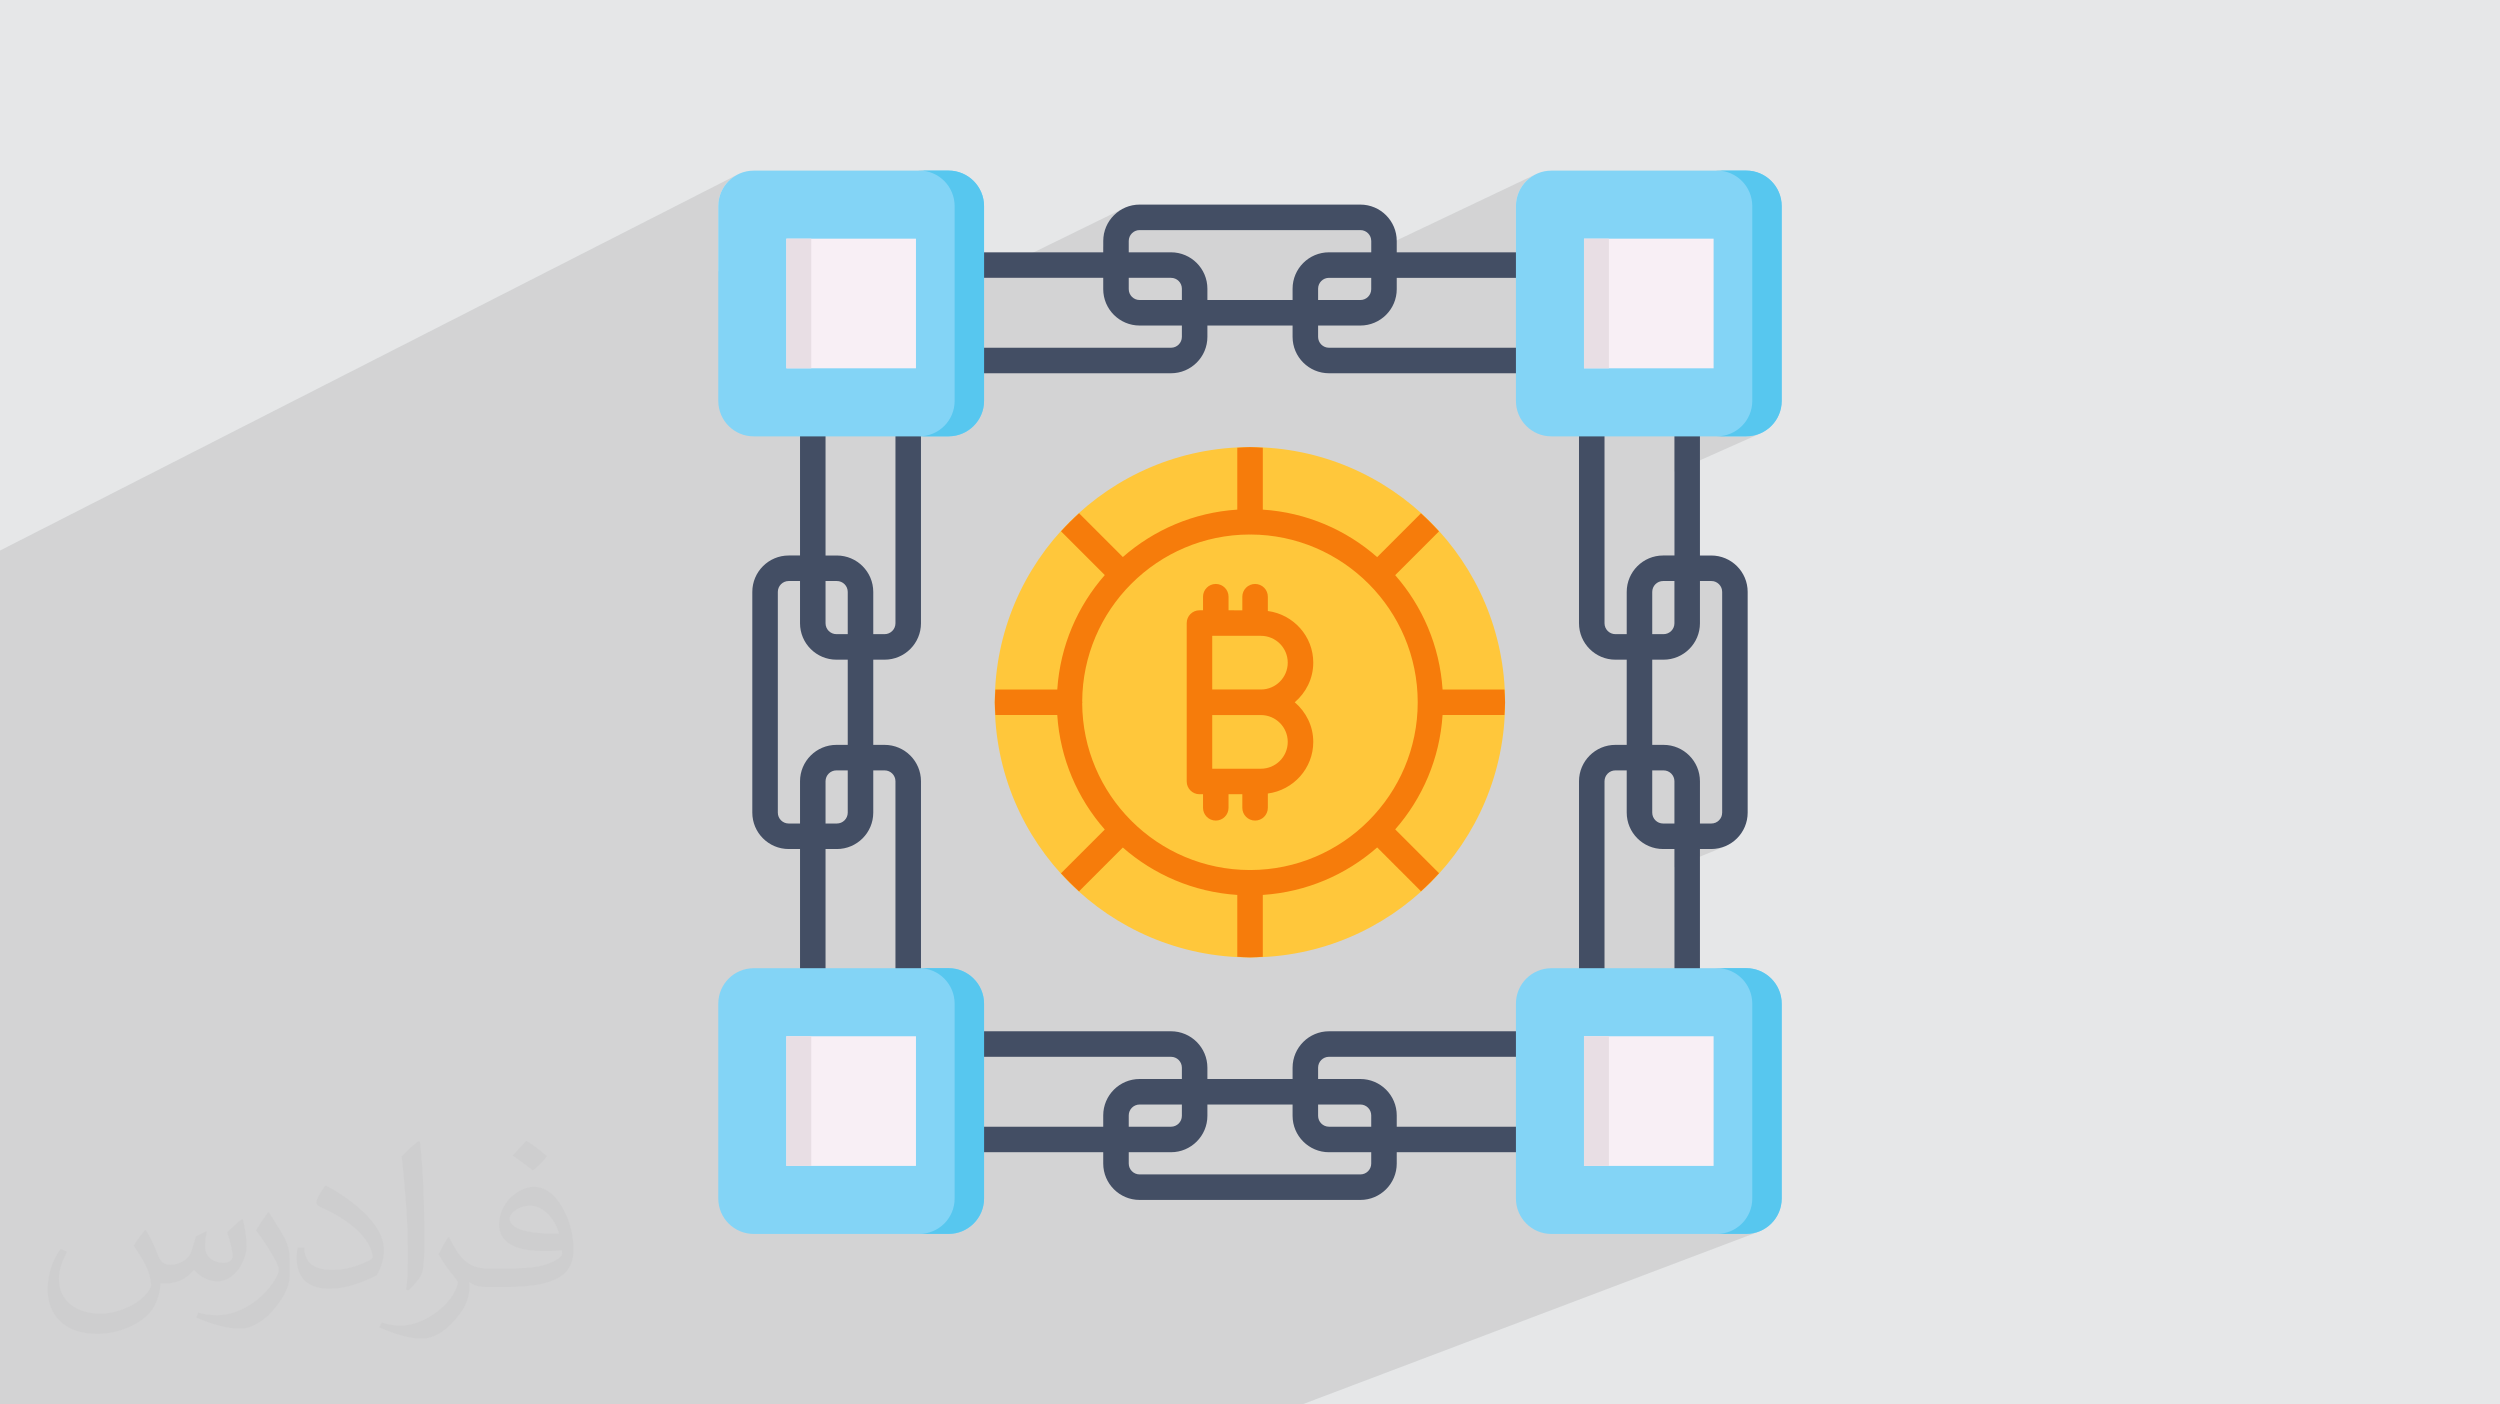 <?xml version="1.0" encoding="UTF-8"?>
<!DOCTYPE svg PUBLIC "-//W3C//DTD SVG 1.0//EN" "http://www.w3.org/TR/2001/REC-SVG-20010904/DTD/svg10.dtd">
<!-- Creator: CorelDRAW -->
<svg xmlns="http://www.w3.org/2000/svg" xml:space="preserve" width="94.192mm" height="52.917mm" version="1.0" style="shape-rendering:geometricPrecision; text-rendering:geometricPrecision; image-rendering:optimizeQuality; fill-rule:evenodd; clip-rule:evenodd"
viewBox="0 0 9404.92 5283.66"
 xmlns:xlink="http://www.w3.org/1999/xlink"
 xmlns:xodm="http://www.corel.com/coreldraw/odm/2003">
 <defs>
  <style type="text/css">
   <![CDATA[
    .fil3 {fill:#434E64;fill-rule:nonzero}
    .fil5 {fill:#57C7EF;fill-rule:nonzero}
    .fil4 {fill:#83D4F6;fill-rule:nonzero}
    .fil7 {fill:#E8DEE4;fill-rule:nonzero}
    .fil9 {fill:#F67C0B;fill-rule:nonzero}
    .fil6 {fill:#F8EFF5;fill-rule:nonzero}
    .fil8 {fill:#FFC73B;fill-rule:nonzero}
    .fil2 {fill:#373435;fill-opacity:0.031}
    .fil1 {fill:#2B2A29;fill-opacity:0.102}
    .fil0 {fill:#E6E7E8}
   ]]>
  </style>
 </defs>
 <g id="Layer_x0020_1">
  <polygon class="fil0" points="-0,0 9404.92,0 9404.92,5283.66 -0,5283.66 "/>
  <polygon class="fil1" points="-0,4576.19 -0,4565.65 -0,4565.39 -0,4534.27 -0,4523.41 -0,4518.34 -0,4507.96 -0,4483.47 -0,4470.18 -0,4468.03 -0,4465.02 -0,4461.54 -0,4460.46 -0,4448.72 -0,4437.47 -0,4437.03 -0,4427.86 -0,4421.31 -0,4396.72 -0,4394.21 -0,4389.61 -0,4383.17 -0,4375.89 -0,4375.25 -0,4341.6 -0,4337.22 -0,4333.87 -0,4331.82 -0,4330.9 -0,4330.22 -0,4327.65 -0,4327.62 -0,4325.83 -0,4323.47 -0,4318.9 -0,4315.23 -0,4299.5 -0,4299.49 -0,4287.75 -0,4282.28 -0,4267.95 -0,4263.76 -0,4246.67 -0,4219.89 -0,4217.74 -0,4145.61 -0,4138.11 -0,4137.87 -0,4137.12 -0,4113.53 -0,4098.14 -0,4067.11 -0,4062.14 -0,4058.01 -0,4057.98 -0,4051.11 -0,4033.96 -0,4023.39 -0,4010.82 -0,4010.81 -0,4004.08 -0,3955.28 -0,3933.84 -0,3926.23 -0,3902.15 -0,3881.67 -0,3849.66 -0,3843.52 -0,3834.56 -0,3816.75 -0,3772.9 -0,3748.19 -0,3736.99 -0,3726.41 -0,3724.1 -0,3716.44 -0,3686.18 -0,3667.06 -0,3660.99 -0,3639.67 -0,3627.12 -0,3582.15 -0,3578.17 -0,3560.19 -0,3558.69 -0,3546.14 -0,3523.32 -0,3501.04 -0,3488.12 -0,3479.58 -0,3474.96 -0,3419.21 -0,3415.37 -0,3405.84 -0,3401.63 -0,3397.79 -0,3382.72 -0,3363.51 -0,3356.13 -0,3355.89 -0,3343.09 -0,3342.81 -0,3321.25 -0,3310.2 -0,3307.76 -0,3294.62 -0,3276.3 -0,3231.07 -0,3220.26 -0,3218.62 -0,3165.95 -0,3145.87 -0,3101.77 -0,3093.55 -0,3080.76 -0,3054.37 -0,3017.55 -0,3014.21 -0,2986.41 -0,2953.24 -0,2949.16 -0,2929.93 -0,2877.6 -0,2852.97 -0,2839.14 -0,2832.44 -0,2752.17 -0,2724.92 -0,2606.7 -0,2560.62 -0,2425.7 -0,2382.1 -0,2377.13 -0,2147.44 -0,2071.1 2771.96,657.96 2760.96,664.64 2750.7,672.32 2741.23,680.93 2732.62,690.39 2724.94,700.66 2718.26,711.65 2712.64,723.31 2708.16,735.57 2704.87,748.35 2702.86,761.59 2702.17,775.23 2702.17,1021 3458.16,641.6 3471.79,642.29 3485.01,644.32 3497.78,647.64 3510.02,652.15 3521.66,657.79 3532.63,664.51 3542.88,672.23 3552.32,680.88 3560.92,690.39 3568.57,700.7 3575.24,711.72 3580.84,723.41 3585.3,735.7 3588.59,748.49 3590.59,761.75 3591.28,775.38 3591.28,954.97 3595.31,952.99 3591.28,955.17 3591.28,1079.83 3661.98,1045.2 3692.91,1045.2 4222.01,786.19 4210.72,793.05 4200.17,800.94 4190.45,809.78 4181.6,819.51 4173.71,830.04 4166.84,841.34 4161.07,853.3 4156.46,865.87 4153.08,878.98 4151.01,892.56 4150.3,906.54 4150.3,927.83 4271.3,868.89 4278.98,866.51 4287.22,865.68 5117.59,865.68 5125.83,866.51 5133.51,868.89 5140.46,872.67 5146.51,877.66 5151.51,883.71 5155.29,890.65 5157.67,898.33 5158.5,906.57 5158.5,949.79 5784.32,652.34 5772.67,657.96 5761.67,664.64 5751.4,672.32 5741.94,680.93 5733.33,690.39 5725.65,700.66 5718.97,711.65 5713.36,723.31 5708.87,735.57 5705.58,748.35 5703.57,761.59 5702.88,775.23 5702.88,995.73 6458.89,641.6 6472.52,642.29 6485.75,644.32 6498.51,647.64 6510.75,652.15 6522.39,657.79 6533.37,664.51 6543.61,672.23 6553.06,680.88 6561.65,690.39 6569.3,700.7 6575.97,711.72 6581.58,723.41 6586.04,735.7 6589.32,748.49 6591.33,761.75 6592.02,775.38 6592.02,1508.25 6591.33,1521.87 6589.32,1535.1 6586.04,1547.86 6581.58,1560.09 6575.97,1571.73 6569.3,1582.7 6561.65,1592.95 6553.06,1602.4 6543.61,1610.99 6533.37,1618.65 6522.39,1625.31 6510.75,1630.91 6487.31,1641.37 6568.98,1641.37 6582.61,1640.68 6595.86,1638.66 6608.65,1635.38 6620.93,1630.91 6617.73,1632.33 6621.15,1631.08 6299.13,1774.32 6299.13,2185.78 6437.75,2185.78 6445.99,2186.61 6453.67,2189 6460.61,2192.77 6466.67,2197.76 6471.67,2203.81 6475.45,2210.76 6477.83,2218.43 6478.66,2226.67 6478.66,3057.12 6477.83,3065.36 6475.45,3073.04 6471.67,3079.98 6466.67,3086.03 6460.61,3091.02 6453.67,3094.79 6299.13,3158.77 6299.13,3193.99 6437.75,3193.99 6437.75,3194.04 6451.73,3193.34 6465.31,3191.26 6478.42,3187.88 6490.99,3183.27 6299.13,3262.25 6299.13,3682.37 6060.52,3778.36 6119.77,3778.36 6458.89,3642.11 6472.52,3642.8 6485.75,3644.83 6498.51,3648.15 6510.75,3652.66 6522.39,3658.31 6533.37,3665.02 6543.61,3672.74 6553.06,3681.4 6561.65,3690.9 6569.3,3701.21 6575.97,3712.24 6581.58,3723.93 6586.04,3736.2 6589.32,3749 6591.33,3762.25 6592.02,3775.88 6592.02,3819.79 6702.74,3775.86 6702.74,3775.88 6592.02,3819.81 6592.02,4508.75 6591.33,4522.37 6589.32,4535.6 6586.04,4548.36 6581.58,4560.61 6575.97,4572.24 6569.3,4583.21 6561.65,4593.47 6553.06,4602.91 6543.61,4611.5 6533.37,4619.17 6522.39,4625.83 6510.75,4631.43 6483.21,4641.87 6568.98,4641.85 6582.61,4641.16 6595.86,4639.15 6608.65,4635.87 6620.93,4631.4 6607.85,4636.35 6608.88,4636.08 6621.15,4631.6 4898.1,5283.66 4897.39,5283.66 4874.78,5283.66 4873.99,5283.66 4791.5,5283.66 4768.1,5283.66 4560.3,5283.66 4169.32,5283.66 4117.29,5283.66 3743.79,5283.66 3711.03,5283.66 3379.73,5283.66 3371.24,5283.66 3371.19,5283.66 3189.95,5283.66 3165.21,5283.66 3095.98,5283.66 2950.09,5283.66 2941.21,5283.66 2901.55,5283.66 2901.5,5283.66 2874.82,5283.66 2800.13,5283.66 2623.11,5283.66 2589.95,5283.66 2586.8,5283.66 2581.49,5283.66 2500.32,5283.66 2478.84,5283.66 2446.62,5283.66 2373.16,5283.66 2371.95,5283.66 2318.89,5283.66 2312.96,5283.66 2252.6,5283.66 2172.99,5283.66 2099.91,5283.66 2086.37,5283.66 2061.23,5283.66 2011.79,5283.66 2011.14,5283.66 1986.7,5283.66 1985.96,5283.66 1985.31,5283.66 1985.25,5283.66 1919.26,5283.66 1905.21,5283.66 1880.05,5283.66 1845.84,5283.66 1790.32,5283.66 1783.8,5283.66 1782.9,5283.66 1782.38,5283.66 1756.45,5283.66 1694.55,5283.66 1548.45,5283.66 1535.89,5283.66 1528.33,5283.66 1500.95,5283.66 1388.94,5283.66 1369.81,5283.66 1364.91,5283.66 1364.81,5283.66 1313.1,5283.66 1292.76,5283.66 1281.25,5283.66 1271.85,5283.66 1239.86,5283.66 1204.04,5283.66 1166.31,5283.66 1158.16,5283.66 1108.18,5283.66 898.36,5283.66 863.6,5283.66 845.33,5283.66 791.94,5283.66 732.74,5283.66 727.06,5283.66 701.79,5283.66 688.75,5283.66 688.69,5283.66 639.96,5283.66 580.81,5283.66 551.26,5283.66 422.6,5283.66 415.34,5283.66 387.61,5283.66 357.12,5283.66 321.52,5283.66 287.73,5283.66 237.22,5283.66 229.2,5283.66 200.66,5283.66 182.46,5283.66 152.78,5283.66 152.76,5283.66 143.26,5283.66 104.08,5283.66 51.35,5283.66 -0,5283.66 -0,5279.88 -0,5279.85 -0,5278.91 -0,5278.56 -0,5243.36 -0,5239.5 -0,5239.49 -0,5206.18 -0,5179.77 -0,5169.38 -0,5168.86 -0,5132.33 -0,5130.73 -0,5126.78 -0,5124.5 -0,5103.4 -0,5102.17 -0,5097.24 -0,5096.38 -0,5089.89 -0,5067.6 -0,5066.75 -0,5055.72 -0,5048.53 -0,5039.43 -0,5038.92 -0,5033.51 -0,5032.08 -0,5018.94 -0,5015.38 -0,4993.77 -0,4981.87 -0,4963.48 -0,4955.35 -0,4951.49 -0,4951.46 -0,4943.06 -0,4941.82 -0,4941.17 -0,4939.48 -0,4932.32 -0,4931.13 -0,4914.15 -0,4910.96 -0,4897.9 -0,4884.11 -0,4869.94 -0,4820.71 -0,4782.6 -0,4703.62 -0,4698.35 -0,4689.97 -0,4677.65 -0,4677.64 -0,4617.58 -0,4605.05 -0,4593.16 -0,4593.11 -0,4576.42 "/>
  <path class="fil2" d="M548.54 4627.69c17.95,27.21 29.6,53.36 40.96,82.43 8.45,16.91 12.93,48.09 52.57,48.09 11.61,0 28.28,-3.42 43.06,-11.61 16.63,-8.73 29.32,-21.94 35.94,-42l15.85 -53.36 38.57 -19.02 2.64 2.64c-5.27,20.09 -6.59,39.36 -6.59,54.43 0,44.63 38.57,61.56 69.22,61.56 17.95,0 34.09,-8.73 34.09,-25.11 0,-21.13 -8.98,-57.06 -20.62,-89.29 17.95,-17.95 35.94,-35.94 56.53,-50.47l3.17 1.6c8.98,38.04 14,75.56 14,100.66 0,24.57 -10.83,51.79 -19.81,69.49 -18.49,34.87 -51.25,62.62 -90.87,62.62 -30.1,0 -63.65,-15.07 -86.66,-43.06l-1.32 0c-21.66,26.96 -55.22,51.25 -108.86,51.25l-16.63 0c-2.64,35.41 -10.29,60.49 -21.94,82.95 -31.95,62.34 -126.81,106.47 -216.1,106.47 -124.17,0 -186.51,-71.59 -186.51,-166.96 0,-58.91 19.27,-113.6 48.88,-152.42l24.29 10.04c-18.49,35.41 -30.91,68.68 -30.91,101.45 0,89.29 72.66,131.83 156.4,131.83 77.68,0 173.83,-49.41 191.28,-106.72 -6.59,-62.62 -30.1,-91.93 -66.04,-148.99 10.83,-19.02 24.83,-38.04 42.28,-58.38l3.17 0 0 0 0 0 -0.02 -0.09zm1432.13 -336.04c26.15,16.39 51.79,35.66 76.87,57.85 -14,19.81 -31.45,37.79 -53.11,53.64 -25.11,-20.34 -50.19,-37.79 -75.84,-56.27 17.42,-19.55 34.62,-38.29 52.04,-55.22l0 0 0 0 0 0 0 0 0 0 0.03 0zm13.47 244.11c-42.28,0 -76.87,27.75 -76.87,48.34 0,44.13 84.53,57.85 185.72,57.31 -12.68,-51.79 -57.06,-105.68 -108.86,-105.68l0.01 0.03zm-94.86 236.19c54.96,0 103.04,-1.6 139.74,-10.83 40.96,-10.29 75.56,-30.91 75.56,-45.17 0,-3.7 0,-8.19 -1.32,-11.89 -22.98,2.11 -49.41,2.11 -72.38,2.11 -74.49,0 -131.55,-16.91 -154.02,-58.66 -5.55,-11.61 -9.51,-24.57 -9.51,-39.36 0,-40.43 17.42,-79.79 48.09,-107 25.61,-22.45 53.89,-36.44 82.67,-36.44 52.04,0 93.51,41.75 122.57,107.54 15.85,35.94 26.68,77.4 26.68,129.72 0,34.87 -9.51,64.19 -31.17,85.85 -40.43,39.11 -114.92,53.89 -229.04,53.89l-51.79 0 0 0 -13.47 0c-28.28,0 -48.62,-5.02 -64.72,-17.42l-2.64 0c0.79,6.59 1.32,12.93 1.32,19.02 0,25.61 -8.45,58.38 -25.61,84.53 -50.72,75.3 -105.68,108.04 -153.24,108.04 -48.09,0 -107,-18.49 -160.11,-42.54l9.51 -18.49c17.17,7.13 40.96,11.89 73.7,11.89 85.85,0 198.66,-82.43 212.66,-163 -3.17,-6.59 -8.98,-15.32 -17.17,-24.57 -25.11,-29.85 -40.96,-54.68 -55.75,-80.83 12.68,-25.11 24.29,-45.17 35.13,-63.4l4.49 -0.53c36.72,74.77 69.99,117.55 144.23,117.55l11.61 0 0 0 53.89 0 0 0 0 0 0 0 0 0 0 0 0.09 0.01zm-371.98 79c6.34,-34.34 6.87,-72.91 6.87,-108.86l0 -53.36c0,-99.6 -12.68,-244.36 -22.98,-338.68 17.95,-19.27 43.06,-42 62.87,-57.31l5.81 1.6c13.47,118.62 16.63,256 16.63,383.06 0,33.3 -1.32,65.79 -4.49,89.55 -1.85,30.1 -19.27,52.83 -56.53,87.7l-8.19 -3.7zm-382.8 -157.19c1.85,46.77 24.83,83.49 105.15,83.49 49.93,0 92.19,-12.93 138.96,-35.13 8.45,-3.7 12.93,-8.73 12.93,-12.93 0,-29.32 -22.45,-68.15 -60.23,-103.55 -36.72,-33.3 -85.34,-62.62 -130.76,-82.18 -15.6,-6.59 -20.62,-13.47 -20.62,-20.09 0,-13.47 17.95,-41.75 32.77,-62.09l5.02 -0.53c52.04,27.21 110.17,67.64 153.24,112.53 39.11,41.47 63.4,83.49 63.4,129.19 0,33.81 -10.29,65.51 -26.96,95.11 -57.06,28.79 -117.83,50.72 -178.06,50.72 -73.17,0 -123.1,-34.34 -123.1,-114.92 0,-8.73 0,-22.19 3.17,-39.64l25.11 0 0 0 0 0 0 0 0 0 0 0 -0.02 0zm-132.37 -132.9l45.45 73.45c16.63,27.21 32.23,56.81 32.23,103.55l0 59.7c0,48.34 -30.91,100.13 -80.83,151.38 -39.11,34.62 -73.7,49.41 -105.68,49.41 -47.55,0 -101.98,-14.79 -164.85,-41.75l7.13 -18.49c19.81,5.27 42.79,9.77 71.06,9.77 90.36,-0.53 182.8,-66.57 225.08,-147.15 5.02,-9.26 6.87,-17.95 6.87,-24.04 0,-9.26 -5.02,-19.55 -8.98,-28.79 -22.98,-43.31 -48.62,-82.95 -76.87,-119.68 14.79,-23.25 29.6,-45.7 45.7,-67.9l3.7 0.53 0 0 0 0 0 0 0 0 0 0 -0.02 0.01z"/>
  <g id="_1491302468288">
   <path class="fil3" d="M4405.27 1404.17l-791.29 0c-26.51,0 -48,-21.51 -48,-48l0 -358.97c0,-26.52 21.51,-48 48,-48l791.29 -0.03c75.5,0 136.92,61.38 136.92,136.9l0 181.19c0,75.51 -61.43,136.9 -136.92,136.9zm-743.29 -96.01l743.29 0c22.57,0 40.91,-18.31 40.91,-40.89l0 -181.19c0,-22.58 -18.34,-40.89 -40.91,-40.89l-743.29 0 0 262.96z"/>
   <path class="fil3" d="M5790.85 1404.17l-791.28 0c-75.51,0 -136.92,-61.38 -136.92,-136.9l0 -181.19c0,-75.51 61.42,-136.9 136.92,-136.9l791.28 0c26.52,0 48,21.51 48,48l0 358.98c0,26.51 -21.51,47.99 -48,47.99l0 0.03zm-791.28 -358.98c-22.58,0 -40.91,18.31 -40.91,40.89l0 181.19c0,22.58 18.33,40.89 40.91,40.89l743.26 0 0 -262.96 -743.26 0z"/>
   <path class="fil3" d="M5117.59 1224.66l-830.37 0c-75.51,0 -136.92,-61.38 -136.92,-136.9l0 -181.22c0,-75.5 61.42,-136.89 136.92,-136.89l830.37 0.02c75.51,0 136.92,61.38 136.92,136.9l0 181.19c0,75.51 -61.42,136.9 -136.92,136.9zm-830.37 -358.98c-22.58,0 -40.91,18.31 -40.91,40.89l0 181.19c0,22.58 18.33,40.89 40.91,40.89l830.37 0c22.58,0 40.91,-18.31 40.91,-40.89l0 -181.19c0,-22.58 -18.33,-40.89 -40.91,-40.89l-830.37 0z"/>
   <path class="fil3" d="M4405.27 4334.65l-791.29 0c-26.51,0 -48,-21.5 -48,-47.99l0 -359.03c0,-26.51 21.51,-47.99 48,-47.99l791.29 -0.03c75.5,0 136.92,61.45 136.92,136.95l0 181.14c0,75.51 -61.43,136.94 -136.92,136.94zm-743.29 -95.98l743.29 0c22.57,0 40.91,-18.38 40.91,-40.93l0 -181.15c0,-22.58 -18.34,-40.93 -40.91,-40.93l-743.29 -0.03 0 263.03z"/>
   <path class="fil3" d="M5790.85 4334.65l-791.28 0c-75.51,0 -136.92,-61.44 -136.92,-136.94l0 -181.14c0,-75.51 61.42,-136.95 136.92,-136.95l791.28 0c26.52,0 48,21.51 48,48l0 359.02c0,26.52 -21.51,48 -48,48l0 0.02zm-791.28 -359.02c-22.58,0 -40.91,18.38 -40.91,40.94l0 181.14c0,22.58 18.33,40.94 40.91,40.94l743.26 0.02 0 -263.03 -743.26 0z"/>
   <path class="fil3" d="M5117.59 4514.13l-830.37 0c-75.51,0 -136.92,-61.38 -136.92,-136.89l0 -181.2c0,-75.5 61.42,-136.89 136.92,-136.89l830.37 0c75.51,0 136.92,61.37 136.92,136.89l0 181.2c0,75.5 -61.42,136.89 -136.92,136.89zm-830.37 -358.97c-22.58,0 -40.91,18.31 -40.91,40.88l0 181.2c0,22.57 18.33,40.88 40.91,40.88l830.37 0c22.58,0 40.91,-18.31 40.91,-40.88l0 -181.2c0,-22.57 -18.33,-40.88 -40.91,-40.88l-830.37 0z"/>
   <path class="fil3" d="M3416.68 3778.36l-359 0c-26.51,0 -48,-21.51 -48,-48l0 -791.31c0,-75.51 61.43,-136.9 136.92,-136.9l181.17 0c75.51,0 136.92,61.38 136.92,136.9l0 791.31c0,26.51 -21.51,48 -48,48l-0.02 0zm-311 -95.99l263 0 0 -743.31c0,-22.58 -18.33,-40.89 -40.91,-40.89l-181.19 0c-22.58,0 -40.91,18.31 -40.91,40.89l0 743.31z"/>
   <path class="fil3" d="M3327.77 2481.69l-181.19 0c-75.51,0 -136.92,-61.45 -136.92,-136.95l0 -791.26c0,-26.51 21.51,-48 48,-48l359.02 0c26.51,0 48,21.51 48,48l0 791.26c0,75.51 -61.43,136.95 -136.92,136.95l0.02 0zm-222.09 -880.2l0 743.24c0,22.58 18.33,40.94 40.91,40.94l181.19 0c22.58,0 40.91,-18.38 40.91,-40.94l0 -743.24 -263 0z"/>
   <path class="fil3" d="M3148.27 3193.99l-181.19 0c-75.51,0 -136.92,-61.37 -136.92,-136.89l0 -830.45c0,-75.51 61.42,-136.9 136.92,-136.9l181.19 0.05c75.48,0 136.9,61.38 136.9,136.89l0 830.46c0,75.5 -61.43,136.89 -136.9,136.89l0 -0.05zm-181.19 -1008.21c-22.58,0 -40.91,18.32 -40.91,40.89l0 830.45c0,22.58 18.33,40.89 40.91,40.89l181.19 0c22.53,0 40.89,-18.31 40.89,-40.89l0 -830.45c0,-22.57 -18.34,-40.89 -40.89,-40.89l-181.19 0z"/>
   <path class="fil3" d="M6347.15 3778.36l-358.99 0c-26.52,0 -48,-21.51 -48,-48l0 -791.31c0,-75.51 61.42,-136.9 136.92,-136.9l181.14 0c75.51,0 136.92,61.38 136.92,136.9l0 791.31c0,26.51 -21.51,48 -48,48zm-311 -95.99l262.98 0 0 -743.31c0,-22.58 -18.33,-40.89 -40.91,-40.89l-181.17 0c-22.57,0 -40.91,18.31 -40.91,40.89l0 743.31z"/>
   <path class="fil3" d="M6258.23 2481.69l-181.17 0c-75.5,0 -136.92,-61.45 -136.92,-136.95l0 -791.26c0,-26.51 21.51,-48 48,-48l359.02 0c26.52,0 48,21.51 48,48l0 791.26c0,75.51 -61.42,136.95 -136.92,136.95zm-222.07 -880.2l0 743.24c0,22.58 18.34,40.94 40.91,40.94l181.17 0c22.58,0 40.91,-18.38 40.91,-40.94l0 -743.24 -262.98 0z"/>
   <path class="fil3" d="M6437.75 3193.99l-181.2 0c-75.48,0 -136.89,-61.37 -136.89,-136.89l0 -830.45c0,-75.51 61.42,-136.9 136.89,-136.9l181.2 0.05c75.5,0 136.92,61.38 136.92,136.89l0 830.46c0,75.5 -61.43,136.89 -136.92,136.89l0 -0.05zm-181.2 -1008.21c-22.52,0 -40.88,18.32 -40.88,40.89l0 830.45c0,22.58 18.33,40.89 40.88,40.89l181.2 0c22.57,0 40.91,-18.31 40.91,-40.89l0 -830.45c0,-22.57 -18.34,-40.89 -40.91,-40.89l-181.2 0z"/>
   <path class="fil4" d="M5702.88 3775.71l0 732.99c0,73.67 59.7,133.37 133.37,133.37l732.98 0c73.67,0 133.37,-59.7 133.37,-133.37l0 -732.99c0,-73.66 -59.7,-133.36 -133.37,-133.36l-732.98 0.02c-73.67,0 -133.37,59.71 -133.37,133.37l0 -0.03z"/>
   <path class="fil5" d="M6702.74 3775.86l0 732.87c0,73.59 -60.17,133.12 -133.76,133.12l-110.09 0.03c73.62,0 133.13,-59.54 133.13,-133.13l0 -732.87c0,-73.61 -59.51,-133.78 -133.13,-133.78l110.09 0c73.59,0 133.76,60.17 133.76,133.78l0 -0.02z"/>
   <polygon class="fil6" points="5958.89,3898.39 6446.53,3898.39 6446.53,4386.06 5958.89,4386.06 "/>
   <polygon class="fil7" points="5958.89,3898.39 6052.66,3898.39 6052.66,4386.06 5958.89,4386.06 "/>
   <path class="fil4" d="M2702.17 3775.71l0 732.99c0,73.67 59.7,133.37 133.37,133.37l732.96 0c73.66,0 133.37,-59.7 133.37,-133.37l0 -732.99c0,-73.66 -59.71,-133.36 -133.37,-133.36l-732.96 0.02c-73.67,0 -133.37,59.71 -133.37,133.37l0 -0.03z"/>
   <path class="fil5" d="M3702.04 3775.86l0 732.87c0,73.59 -60.17,133.12 -133.76,133.12l-110.11 0.03c73.61,0 133.12,-59.54 133.12,-133.13l0 -732.87c0,-73.61 -59.51,-133.78 -133.12,-133.78l110.09 0c73.59,0 133.75,60.17 133.75,133.78l0.03 -0.02z"/>
   <polygon class="fil6" points="2958.18,3898.39 3445.82,3898.39 3445.82,4386.06 2958.18,4386.06 "/>
   <polygon class="fil7" points="2958.18,3898.39 3051.95,3898.39 3051.95,4386.06 2958.18,4386.06 "/>
   <path class="fil4" d="M5702.88 775.23l0 732.99c0,73.67 59.7,133.37 133.37,133.37l732.98 -0.02c73.67,0 133.37,-59.71 133.37,-133.37l0 -732.99c0,-73.66 -59.7,-133.37 -133.37,-133.37l-732.98 0.03c-73.67,0 -133.37,59.7 -133.37,133.36z"/>
   <path class="fil5" d="M6702.74 775.38l0 732.87c0,73.59 -60.17,133.12 -133.76,133.12l-110.09 0c73.62,0 133.13,-59.53 133.13,-133.12l0 -732.87c0,-73.62 -59.51,-133.78 -133.13,-133.78l110.09 0c73.59,0 133.76,60.16 133.76,133.78z"/>
   <polygon class="fil6" points="5958.89,897.88 6446.53,897.88 6446.53,1385.54 5958.89,1385.54 "/>
   <polygon class="fil7" points="5958.89,897.88 6052.66,897.88 6052.66,1385.54 5958.89,1385.54 "/>
   <path class="fil4" d="M2702.17 775.23l0 732.99c0,73.67 59.7,133.37 133.37,133.37l732.96 -0.02c73.66,0 133.37,-59.71 133.37,-133.37l0 -732.99c0,-73.66 -59.71,-133.37 -133.37,-133.37l-732.96 0.03c-73.67,0 -133.37,59.7 -133.37,133.36z"/>
   <path class="fil5" d="M3702.04 775.38l0 732.87c0,73.59 -60.17,133.12 -133.76,133.12l-110.11 0c73.61,0 133.12,-59.53 133.12,-133.12l0 -732.87c0,-73.62 -59.51,-133.78 -133.12,-133.78l110.09 0c73.59,0 133.75,60.16 133.75,133.78l0.03 0z"/>
   <polygon class="fil6" points="2958.18,897.88 3445.82,897.88 3445.82,1385.54 2958.18,1385.54 "/>
   <polygon class="fil7" points="2958.18,897.88 3051.95,897.88 3051.95,1385.54 2958.18,1385.54 "/>
   <path class="fil8" d="M5662.04 2642.34c0,529.98 -429.41,959.4 -959.39,959.4 -529.98,0 -960.32,-429.42 -960.32,-959.4 0,-529.98 430.34,-960.31 960.32,-960.31 529.98,0 959.39,430.33 959.39,960.31z"/>
   <path class="fil9" d="M5659.6 2593.89l-232.68 0c-10.85,-164.24 -76.07,-313.5 -178.24,-430.15l164.7 -164.66c-21.49,-23.78 -44.08,-46.4 -67.84,-67.94l-164.69 164.67c-116.62,-102.42 -265.93,-167.84 -430.22,-178.67l0 -232.68c-15.99,-0.79 -31.78,-2.42 -47.99,-2.42 -16.22,0 -32.01,1.65 -48.02,2.45l0 232.65c-164.38,10.78 -313.78,76.07 -430.53,178.36l-164.58 -164.55c-23.77,21.51 -46.39,44.1 -67.9,67.86l164.59 164.57c-102.42,116.72 -167.86,266.13 -178.75,430.53l-232.69 -0.02c-0.83,16.16 -2.45,32.1 -2.45,48.45 0,16.07 1.62,31.69 2.4,47.57l232.7 0c10.76,164.45 76.17,313.89 178.7,430.65l-164.7 164.71c21.51,23.75 44.15,46.35 67.94,67.84l164.69 -164.72c116.74,102.24 266.17,167.5 430.6,178.29l0 232.67c16.02,0.8 31.81,2.42 48.02,2.42 16.21,0 31.98,-1.62 48,-2.42l0 -232.7c164.33,-10.83 313.67,-76.22 430.29,-178.6l164.81 164.84c23.75,-21.51 46.37,-44.12 67.86,-67.91l-164.84 -164.86c102.21,-116.67 167.43,-265.98 178.17,-430.24l232.69 0.03c0.78,-15.88 2.4,-31.5 2.4,-47.57 0,-16.35 -1.62,-32.29 -2.44,-48.45zm-955.26 679.08c-0.6,-0.02 -1.09,-0.33 -1.69,-0.33 -0.63,0 -1.14,0.33 -1.77,0.36 -172.7,-0.46 -329.29,-70.49 -443.13,-183.49 -0.46,-0.51 -0.61,-1.14 -1.09,-1.62 -0.51,-0.51 -1.17,-0.66 -1.7,-1.14 -112.85,-113.38 -182.88,-269.24 -183.78,-441.19 0.1,-1.29 0.73,-2.35 0.73,-3.65 0,-1.26 -0.63,-2.3 -0.7,-3.53 1.04,-172.14 71.14,-328.17 184.14,-441.58 0.39,-0.36 0.92,-0.49 1.31,-0.87 0.36,-0.37 0.46,-0.83 0.8,-1.19 113.82,-113.24 270.43,-183.42 443.18,-183.92 0.7,0.02 1.28,0.41 2.01,0.41 0.68,0 1.26,-0.37 1.96,-0.39 346.89,1.14 628.8,283.86 628.8,631.38 0,347.21 -282.02,629.77 -629.04,630.79l-0.03 -0.03z"/>
   <path class="fil9" d="M4940.47 2492.9c0,-99.65 -74.71,-181.42 -170.88,-194.31l0 -53.78c0,-26.51 -21.51,-48 -48,-48 -26.49,0 -48,21.51 -48,48l0 51.14 -51.86 -0.03 0 -51.13c0,-26.52 -21.51,-48 -48,-48 -26.49,0 -48,21.51 -48,48l0 51.13 -13.38 0c-26.51,0 -48,21.51 -48,48l0 297.91c0,0.03 0.03,0.08 0.03,0.1 0,0.03 -0.03,0.07 -0.03,0.1l0 297.84c0,26.51 21.51,48 48,48l13.36 0 0 51.13c0,26.52 21.5,48 47.99,48 26.49,0 48,-21.51 48,-48l0 -51.13 51.87 0 0 51.13c0,26.52 21.5,48 47.99,48 26.49,0 48,-21.51 48,-48l0 -53.77c96.2,-12.92 170.89,-94.67 170.89,-194.31 0,-59.82 -27.41,-112.85 -69.67,-148.99 42.27,-36.17 69.67,-89.19 69.67,-149.01l0.02 -0.02zm-96.01 0c0,55.69 -45.28,100.95 -100.95,100.95l-183.13 -0.03 0 -201.89 183.13 0.02c55.67,0 100.95,45.26 100.95,100.96zm-100.95 398.96l-183.13 0 0 -201.82 183.13 0c55.67,0 100.95,45.26 100.95,100.88 0,55.69 -45.28,100.95 -100.95,100.95z"/>
  </g>
 </g>
</svg>
